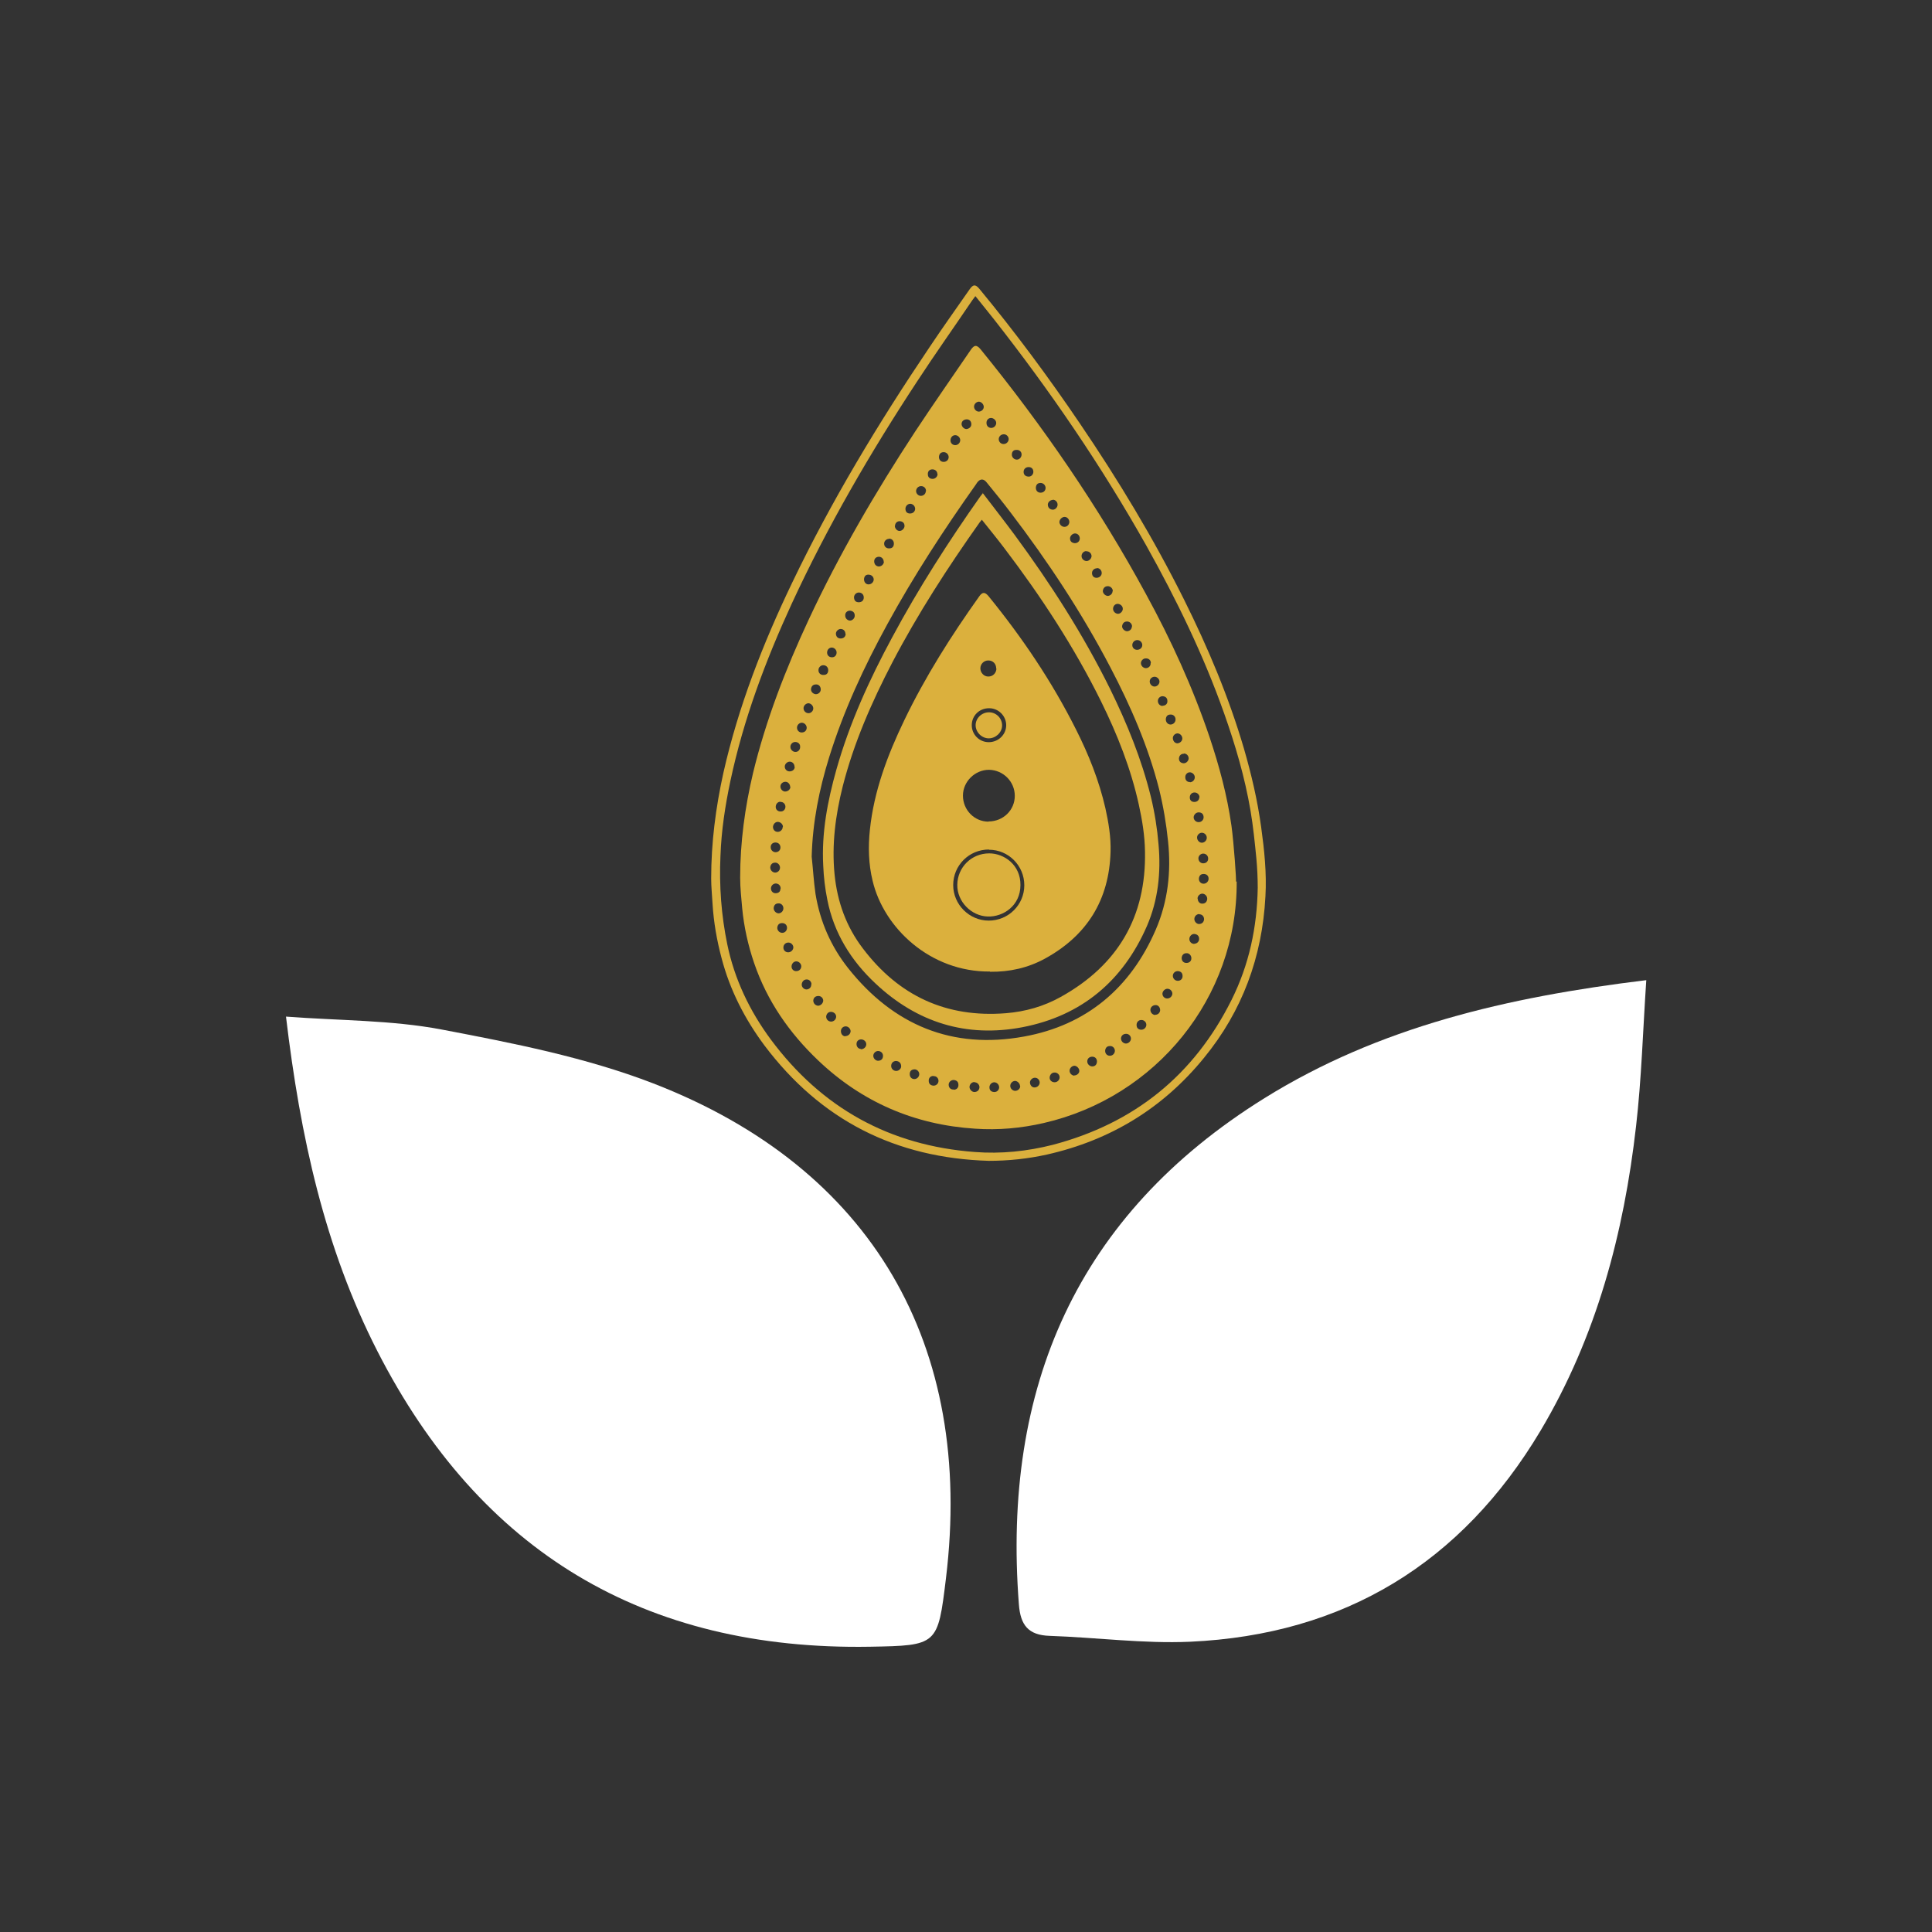 <svg xmlns="http://www.w3.org/2000/svg" width="67" height="67" viewBox="0 0 67 67" fill="none">
    <rect x="0" y="0" width="67" height="67" fill="#333333" stroke="none"/>
    <g clip-path="url(#clip0_73_82)">
        <path id="Vector" d="M9.917 35.255C11.778 35.396 13.576 35.373 15.311 35.702C17.792 36.174 20.313 36.668 22.653 37.571C30.245 40.508 33.787 46.648 32.805 54.735C32.522 57.052 32.522 57.067 30.167 57.107C22.346 57.24 16.646 53.817 13.089 46.86C11.259 43.279 10.412 39.416 9.917 35.247V35.255Z" fill="white"/>
        <path id="Vector_2" d="M57.091 33.999C56.973 35.765 56.926 37.414 56.738 39.047C56.314 42.777 55.364 46.357 53.424 49.616C50.684 54.209 46.617 56.691 41.27 56.934C39.652 57.005 38.027 56.785 36.401 56.73C35.663 56.706 35.388 56.361 35.334 55.638C34.752 48.124 37.336 42.133 43.853 38.082C47.818 35.616 52.254 34.58 57.091 33.991V33.999Z" fill="white"/>
        <path id="Vector_3" d="M34.297 40.257C31.062 40.162 28.463 38.851 26.508 36.252C25.825 35.333 25.314 34.336 25.024 33.229C24.859 32.609 24.749 31.981 24.71 31.337C24.694 31.046 24.663 30.756 24.663 30.465C24.663 29.225 24.82 28.008 25.087 26.798C25.605 24.506 26.453 22.331 27.466 20.219C28.832 17.368 30.465 14.667 32.232 12.045C32.687 11.362 33.166 10.694 33.63 10.027C33.747 9.862 33.826 9.854 33.959 10.011C35.2 11.511 36.362 13.081 37.453 14.691C38.78 16.646 40.005 18.672 41.057 20.784C41.89 22.456 42.612 24.168 43.138 25.958C43.397 26.853 43.609 27.756 43.735 28.675C43.845 29.476 43.931 30.277 43.884 31.086C43.774 33.182 43.083 35.066 41.748 36.692C40.327 38.435 38.506 39.542 36.315 40.037C35.648 40.186 34.972 40.257 34.281 40.257H34.297ZM33.818 10.278C33.779 10.333 33.747 10.372 33.724 10.404C33.088 11.346 32.428 12.273 31.808 13.223C30.183 15.696 28.699 18.248 27.458 20.933C26.547 22.912 25.785 24.945 25.33 27.081C25.149 27.937 25.016 28.801 24.985 29.68C24.961 30.198 24.969 30.716 25.008 31.235C25.047 31.737 25.118 32.248 25.22 32.742C25.471 33.959 25.997 35.059 26.736 36.056C28.502 38.427 30.858 39.73 33.802 39.95C34.713 40.021 35.624 39.927 36.519 39.699C39.338 38.953 41.403 37.288 42.706 34.682C43.319 33.457 43.594 32.153 43.617 30.787C43.617 30.45 43.601 30.112 43.57 29.774C43.515 29.217 43.46 28.659 43.366 28.11C43.17 26.956 42.84 25.833 42.447 24.726C41.733 22.708 40.798 20.792 39.754 18.923C38.199 16.159 36.417 13.552 34.462 11.063C34.258 10.804 34.046 10.545 33.826 10.27L33.818 10.278Z" fill="#DBB03D"/>
        <path id="Vector_4" d="M42.887 30.575C42.91 34.603 40.092 38.05 36.197 38.945C35.412 39.126 34.619 39.197 33.818 39.142C31.721 39.008 29.892 38.223 28.369 36.77C27.372 35.82 26.602 34.713 26.154 33.402C25.942 32.782 25.801 32.146 25.738 31.494C25.707 31.14 25.668 30.787 25.668 30.434C25.668 29.209 25.833 28 26.115 26.806C26.563 24.961 27.246 23.202 28.047 21.483C29.107 19.213 30.363 17.062 31.737 14.966C32.365 14.016 33.017 13.081 33.661 12.139C33.787 11.951 33.873 11.951 34.014 12.123C36.173 14.777 38.105 17.588 39.738 20.596C40.61 22.189 41.364 23.838 41.945 25.558C42.282 26.563 42.557 27.584 42.706 28.636C42.793 29.272 42.879 30.559 42.863 30.567L42.887 30.575ZM28.149 29.712C28.196 30.143 28.22 30.583 28.282 31.007C28.439 31.957 28.816 32.821 29.413 33.575C30.983 35.553 33.025 36.401 35.514 35.946C37.681 35.553 39.212 34.258 40.084 32.232C40.5 31.266 40.618 30.238 40.508 29.185C40.445 28.565 40.343 27.96 40.194 27.356C39.817 25.88 39.212 24.49 38.505 23.14C37.516 21.247 36.338 19.465 35.043 17.769C34.776 17.416 34.501 17.078 34.218 16.732C34.108 16.591 33.991 16.599 33.889 16.732C33.873 16.756 33.857 16.779 33.842 16.803C32.734 18.366 31.69 19.967 30.771 21.648C29.963 23.124 29.256 24.647 28.753 26.265C28.408 27.38 28.18 28.518 28.149 29.696V29.712ZM33.794 37.524C33.7 37.524 33.622 37.603 33.622 37.697C33.622 37.783 33.708 37.877 33.802 37.87C33.897 37.862 33.959 37.807 33.967 37.705C33.967 37.611 33.889 37.532 33.794 37.532V37.524ZM27.167 31.494C27.167 31.4 27.089 31.321 26.995 31.329C26.893 31.329 26.838 31.392 26.83 31.494C26.83 31.588 26.908 31.667 26.995 31.674C27.089 31.674 27.167 31.596 27.167 31.502V31.494ZM37.673 19.111C37.579 19.111 37.501 19.198 37.508 19.292C37.508 19.378 37.595 19.457 37.681 19.457C37.767 19.457 37.854 19.371 37.854 19.284C37.854 19.19 37.767 19.111 37.673 19.119V19.111ZM41.678 29.225C41.772 29.225 41.85 29.146 41.85 29.052C41.85 28.958 41.772 28.879 41.678 28.879C41.591 28.879 41.513 28.958 41.513 29.044C41.513 29.138 41.591 29.225 41.678 29.225ZM38.773 21.286C38.859 21.286 38.945 21.192 38.937 21.106C38.937 21.012 38.843 20.941 38.757 20.941C38.67 20.941 38.6 21.02 38.6 21.114C38.6 21.208 38.686 21.286 38.773 21.286ZM37.249 37.296C37.343 37.296 37.43 37.226 37.43 37.139C37.43 37.053 37.351 36.967 37.265 36.959C37.179 36.959 37.092 37.037 37.092 37.132C37.092 37.218 37.163 37.296 37.257 37.304L37.249 37.296ZM31.085 37.139C31.172 37.139 31.266 37.053 31.25 36.959C31.243 36.864 31.18 36.802 31.078 36.794C30.976 36.794 30.905 36.864 30.905 36.967C30.905 37.061 30.983 37.139 31.078 37.139H31.085ZM36.919 17.926C36.833 17.926 36.747 18.004 36.739 18.099C36.739 18.185 36.817 18.271 36.912 18.271C37.006 18.271 37.077 18.201 37.084 18.106C37.084 18.012 37.014 17.926 36.919 17.926ZM27.976 25.244C27.976 25.149 27.905 25.071 27.811 25.063C27.717 25.063 27.639 25.142 27.639 25.236C27.639 25.33 27.717 25.409 27.811 25.401C27.905 25.401 27.976 25.33 27.976 25.236V25.244ZM38.592 20.501C38.592 20.407 38.513 20.328 38.419 20.328C38.317 20.328 38.262 20.391 38.246 20.485C38.239 20.572 38.325 20.658 38.411 20.666C38.505 20.666 38.584 20.588 38.584 20.493L38.592 20.501ZM39.44 22.197C39.346 22.197 39.267 22.276 39.267 22.37C39.267 22.464 39.338 22.535 39.432 22.535C39.534 22.535 39.613 22.464 39.613 22.37C39.613 22.276 39.534 22.197 39.44 22.197ZM27.403 27.293C27.403 27.207 27.34 27.12 27.254 27.113C27.16 27.105 27.073 27.168 27.065 27.262C27.058 27.356 27.128 27.442 27.222 27.45C27.317 27.45 27.403 27.387 27.411 27.293H27.403ZM36.511 17.337C36.417 17.337 36.331 17.423 36.338 17.51C36.346 17.612 36.409 17.667 36.503 17.675C36.59 17.682 36.676 17.596 36.676 17.502C36.676 17.408 36.605 17.329 36.503 17.329L36.511 17.337ZM27.152 28.675C27.152 28.581 27.065 28.502 26.971 28.502C26.885 28.502 26.814 28.581 26.806 28.675C26.806 28.777 26.877 28.848 26.971 28.848C27.065 28.848 27.144 28.769 27.144 28.675H27.152ZM41.419 32.727C41.513 32.727 41.591 32.648 41.584 32.554C41.584 32.452 41.513 32.397 41.419 32.389C41.332 32.381 41.246 32.468 41.246 32.562C41.246 32.656 41.316 32.734 41.419 32.734V32.727ZM28.141 34.132C28.141 34.038 28.055 33.959 27.968 33.967C27.874 33.967 27.803 34.054 27.803 34.148C27.803 34.234 27.882 34.313 27.968 34.313C28.062 34.313 28.141 34.234 28.133 34.14L28.141 34.132ZM40.657 34.462C40.657 34.368 40.578 34.289 40.484 34.289C40.398 34.289 40.312 34.376 40.312 34.462C40.312 34.548 40.382 34.627 40.476 34.627C40.571 34.627 40.649 34.556 40.657 34.462ZM40.06 35.192C40.154 35.192 40.225 35.129 40.233 35.035C40.233 34.933 40.17 34.855 40.076 34.855C39.982 34.855 39.895 34.925 39.895 35.019C39.895 35.114 39.966 35.192 40.06 35.2V35.192ZM28.463 23.909C28.463 23.807 28.392 23.728 28.298 23.736C28.196 23.736 28.141 23.791 28.125 23.893C28.117 23.988 28.196 24.066 28.29 24.074C28.384 24.074 28.463 24.003 28.463 23.909ZM41.591 31.698C41.497 31.698 41.419 31.776 41.419 31.871C41.419 31.965 41.505 32.051 41.591 32.044C41.685 32.036 41.748 31.981 41.756 31.879C41.756 31.776 41.685 31.706 41.591 31.706V31.698ZM27.05 30.088C27.05 29.994 26.971 29.908 26.877 29.916C26.783 29.916 26.72 29.978 26.712 30.081C26.712 30.175 26.783 30.253 26.877 30.261C26.971 30.261 27.05 30.19 27.05 30.088ZM39.911 22.99C39.911 22.896 39.833 22.825 39.73 22.833C39.644 22.833 39.566 22.912 39.566 22.998C39.566 23.092 39.652 23.171 39.738 23.171C39.833 23.171 39.911 23.092 39.903 22.998L39.911 22.99ZM41.536 31.164C41.536 31.266 41.607 31.345 41.701 31.337C41.795 31.337 41.858 31.274 41.866 31.172C41.866 31.078 41.795 30.999 41.701 30.991C41.607 30.991 41.529 31.07 41.529 31.164H41.536ZM41.261 27.128C41.356 27.128 41.434 27.05 41.434 26.956C41.434 26.861 41.348 26.783 41.261 26.783C41.167 26.783 41.097 26.869 41.105 26.963C41.105 27.058 41.175 27.128 41.269 27.12L41.261 27.128ZM28.204 24.569C28.204 24.474 28.125 24.396 28.039 24.388C27.953 24.388 27.866 24.466 27.866 24.561C27.866 24.655 27.945 24.733 28.039 24.733C28.125 24.733 28.204 24.655 28.204 24.569ZM28.369 34.878C28.455 34.878 28.541 34.8 28.549 34.705C28.549 34.619 28.479 34.54 28.384 34.54C28.282 34.54 28.212 34.595 28.204 34.697C28.204 34.792 28.274 34.87 28.369 34.878ZM39.047 36.189C39.134 36.189 39.22 36.111 39.22 36.017C39.22 35.93 39.149 35.852 39.055 35.852C38.953 35.852 38.882 35.914 38.875 36.009C38.875 36.103 38.945 36.181 39.039 36.189H39.047ZM37.877 36.645C37.775 36.645 37.705 36.715 37.705 36.81C37.705 36.904 37.791 36.982 37.877 36.982C37.98 36.982 38.034 36.919 38.042 36.817C38.042 36.715 37.98 36.645 37.877 36.645ZM36.574 37.532C36.668 37.532 36.747 37.453 36.747 37.359C36.747 37.265 36.66 37.187 36.566 37.194C36.472 37.194 36.401 37.281 36.401 37.375C36.401 37.469 36.48 37.532 36.574 37.532ZM36.056 37.548C36.056 37.453 35.985 37.375 35.891 37.375C35.804 37.375 35.726 37.446 35.718 37.532C35.718 37.626 35.781 37.712 35.875 37.712C35.969 37.712 36.048 37.642 36.056 37.548ZM34.65 37.712C34.65 37.618 34.58 37.54 34.485 37.532C34.391 37.532 34.313 37.611 34.313 37.705C34.313 37.807 34.368 37.862 34.47 37.87C34.572 37.877 34.642 37.807 34.65 37.712ZM28.549 23.069C28.455 23.069 28.377 23.155 28.384 23.249C28.384 23.344 28.463 23.414 28.565 23.406C28.667 23.406 28.722 23.344 28.722 23.241C28.722 23.14 28.651 23.069 28.549 23.069ZM32.114 17.031C32.114 16.929 32.043 16.858 31.941 16.858C31.847 16.858 31.769 16.936 31.769 17.031C31.769 17.117 31.847 17.196 31.933 17.196C32.028 17.196 32.106 17.125 32.106 17.031H32.114ZM39.259 21.726C39.259 21.632 39.181 21.553 39.087 21.553C38.984 21.553 38.929 21.616 38.914 21.71C38.906 21.797 38.992 21.883 39.079 21.891C39.173 21.891 39.252 21.82 39.252 21.726H39.259ZM38.042 19.708C37.948 19.708 37.87 19.779 37.87 19.873C37.87 19.967 37.925 20.038 38.027 20.038C38.121 20.038 38.207 19.967 38.207 19.873C38.207 19.779 38.136 19.7 38.042 19.7V19.708ZM37.446 18.672C37.446 18.578 37.375 18.499 37.281 18.499C37.194 18.499 37.108 18.585 37.108 18.672C37.108 18.774 37.171 18.829 37.273 18.837C37.367 18.837 37.446 18.774 37.446 18.672ZM27.293 32.177C27.293 32.075 27.222 32.012 27.12 32.012C27.018 32.012 26.963 32.075 26.955 32.177C26.955 32.271 27.034 32.35 27.128 32.35C27.222 32.35 27.293 32.271 27.293 32.177ZM27.34 32.687C27.246 32.687 27.167 32.758 27.167 32.86C27.167 32.954 27.238 33.025 27.332 33.025C27.427 33.025 27.505 32.954 27.513 32.86C27.513 32.766 27.434 32.687 27.34 32.687ZM31.031 18.232C31.031 18.326 31.109 18.413 31.195 18.413C31.282 18.413 31.368 18.326 31.368 18.24C31.368 18.138 31.305 18.083 31.211 18.075C31.117 18.067 31.038 18.138 31.038 18.24L31.031 18.232ZM40.845 34.014C40.94 34.014 41.018 33.944 41.01 33.842C41.01 33.739 40.947 33.684 40.845 33.677C40.751 33.677 40.673 33.747 40.673 33.842C40.673 33.936 40.751 34.014 40.845 34.014ZM27.552 26.586C27.552 26.492 27.482 26.414 27.387 26.414C27.301 26.414 27.215 26.492 27.215 26.586C27.215 26.673 27.285 26.751 27.379 26.751C27.482 26.751 27.56 26.689 27.56 26.594L27.552 26.586ZM41.576 28.51C41.67 28.51 41.748 28.424 41.74 28.33C41.733 28.227 41.67 28.172 41.568 28.172C41.474 28.172 41.395 28.259 41.395 28.345C41.395 28.439 41.481 28.518 41.576 28.51ZM34.116 14.11C34.116 14.023 34.038 13.937 33.951 13.929C33.865 13.929 33.779 14.008 33.779 14.102C33.779 14.188 33.849 14.267 33.936 14.275C34.03 14.275 34.116 14.204 34.116 14.11ZM40.767 24.945C40.767 24.851 40.688 24.773 40.594 24.78C40.492 24.78 40.437 24.835 40.429 24.945C40.429 25.047 40.5 25.126 40.594 25.126C40.688 25.126 40.767 25.047 40.767 24.953V24.945ZM28.997 35.255C28.997 35.161 28.91 35.09 28.816 35.09C28.722 35.09 28.659 35.161 28.651 35.255C28.651 35.349 28.722 35.428 28.824 35.428C28.918 35.428 28.997 35.349 28.997 35.255ZM39.754 35.538C39.754 35.443 39.668 35.365 39.573 35.373C39.479 35.373 39.408 35.459 39.416 35.553C39.416 35.655 39.487 35.71 39.581 35.71C39.675 35.71 39.754 35.632 39.754 35.538ZM29.319 35.93C29.413 35.93 29.492 35.859 29.499 35.765C29.499 35.679 29.421 35.593 29.327 35.593C29.24 35.593 29.162 35.663 29.162 35.757C29.162 35.859 29.225 35.938 29.319 35.938V35.93ZM40.845 25.432C40.759 25.432 40.681 25.495 40.673 25.589C40.673 25.691 40.736 25.77 40.822 25.778C40.908 25.778 41.002 25.707 41.002 25.613C41.002 25.519 40.932 25.44 40.837 25.432H40.845ZM29.853 36.386C29.939 36.393 30.033 36.323 30.041 36.228C30.049 36.142 29.986 36.064 29.892 36.048C29.79 36.032 29.711 36.095 29.704 36.189C29.696 36.291 29.759 36.37 29.853 36.378V36.386ZM30.45 36.448C30.363 36.448 30.285 36.527 30.285 36.613C30.285 36.708 30.371 36.794 30.465 36.786C30.567 36.778 30.622 36.715 30.622 36.613C30.622 36.519 30.544 36.448 30.45 36.448ZM27.576 25.731C27.482 25.731 27.403 25.817 27.411 25.911C27.411 25.997 27.505 26.084 27.591 26.076C27.686 26.076 27.756 25.99 27.748 25.888C27.748 25.793 27.67 25.731 27.576 25.731ZM39.872 23.618C39.864 23.705 39.927 23.791 40.013 23.807C40.107 23.823 40.202 23.744 40.209 23.65C40.217 23.564 40.147 23.485 40.06 23.469C39.966 23.461 39.88 23.524 39.872 23.618ZM33.127 15.091C33.033 15.091 32.962 15.17 32.962 15.272C32.962 15.366 33.033 15.437 33.127 15.437C33.221 15.437 33.3 15.358 33.3 15.264C33.3 15.17 33.213 15.091 33.127 15.091ZM35.263 15.939C35.357 15.939 35.428 15.853 35.428 15.759C35.428 15.665 35.349 15.594 35.247 15.602C35.145 15.602 35.09 15.665 35.09 15.767C35.09 15.861 35.169 15.939 35.263 15.939ZM32.727 16.018C32.821 16.018 32.899 15.947 32.899 15.853C32.899 15.759 32.821 15.68 32.727 15.68C32.624 15.68 32.569 15.743 32.562 15.845C32.562 15.947 32.624 16.018 32.727 16.018ZM35.373 37.665C35.373 37.579 35.294 37.493 35.208 37.485C35.114 37.485 35.035 37.563 35.035 37.658C35.035 37.744 35.106 37.822 35.2 37.83C35.294 37.83 35.38 37.76 35.38 37.665H35.373ZM38.663 36.441C38.663 36.346 38.584 36.268 38.49 36.276C38.388 36.276 38.333 36.339 38.325 36.441C38.325 36.543 38.396 36.613 38.49 36.613C38.584 36.613 38.663 36.535 38.663 36.441ZM32.507 16.442C32.507 16.34 32.428 16.277 32.334 16.277C32.232 16.277 32.169 16.348 32.177 16.45C32.177 16.552 32.248 16.607 32.342 16.607C32.436 16.607 32.515 16.528 32.515 16.434L32.507 16.442ZM27.788 33.512C27.788 33.418 27.701 33.339 27.615 33.339C27.521 33.339 27.45 33.425 27.45 33.52C27.45 33.614 27.529 33.684 27.615 33.677C27.717 33.677 27.788 33.606 27.788 33.504V33.512ZM36.087 17.086C36.189 17.086 36.26 17.015 36.26 16.921C36.26 16.827 36.181 16.748 36.087 16.748C35.985 16.748 35.93 16.803 35.922 16.913C35.922 17.015 35.985 17.086 36.087 17.086ZM41.599 27.654C41.599 27.56 41.521 27.482 41.426 27.482C41.332 27.482 41.261 27.552 41.261 27.654C41.261 27.756 41.324 27.811 41.419 27.811C41.521 27.811 41.591 27.741 41.591 27.646L41.599 27.654ZM27.065 27.803C26.971 27.803 26.901 27.882 26.901 27.984C26.901 28.078 26.979 28.149 27.081 28.141C27.175 28.141 27.238 28.063 27.238 27.976C27.238 27.882 27.16 27.803 27.065 27.811V27.803ZM31.737 17.651C31.737 17.557 31.667 17.478 31.572 17.47C31.478 17.47 31.4 17.549 31.4 17.643C31.4 17.745 31.455 17.808 31.557 17.808C31.659 17.808 31.729 17.745 31.737 17.651ZM30.826 18.688C30.732 18.688 30.654 18.774 30.662 18.86C30.662 18.954 30.74 19.025 30.842 19.017C30.944 19.017 30.999 18.954 30.999 18.852C30.999 18.75 30.928 18.68 30.834 18.68L30.826 18.688ZM30.646 19.48C30.646 19.386 30.575 19.308 30.481 19.308C30.387 19.308 30.316 19.371 30.316 19.465C30.316 19.567 30.379 19.637 30.473 19.645C30.567 19.645 30.646 19.575 30.654 19.48H30.646ZM27.065 29.39C27.065 29.288 26.995 29.217 26.893 29.217C26.791 29.217 26.72 29.288 26.728 29.39C26.728 29.476 26.806 29.554 26.893 29.554C26.995 29.554 27.065 29.484 27.065 29.39ZM30.112 19.928C30.033 19.928 29.971 19.975 29.963 20.085C29.963 20.187 30.026 20.266 30.12 20.266C30.214 20.266 30.293 20.195 30.3 20.101C30.3 20.007 30.23 19.928 30.112 19.928ZM29.955 20.721C29.955 20.619 29.884 20.548 29.782 20.548C29.688 20.548 29.609 20.635 29.617 20.729C29.625 20.831 29.68 20.886 29.782 20.886C29.884 20.886 29.955 20.823 29.955 20.721ZM41.725 29.939C41.827 29.939 41.898 29.876 41.898 29.774C41.898 29.68 41.827 29.602 41.725 29.602C41.638 29.602 41.56 29.68 41.56 29.766C41.56 29.861 41.631 29.939 41.725 29.939ZM28.848 22.456C28.753 22.456 28.683 22.535 28.683 22.629C28.683 22.731 28.753 22.794 28.856 22.794C28.95 22.794 29.013 22.723 29.013 22.629C29.013 22.535 28.934 22.456 28.84 22.456H28.848ZM29.476 21.522C29.562 21.522 29.649 21.436 29.641 21.341C29.641 21.239 29.57 21.184 29.476 21.177C29.382 21.177 29.303 21.247 29.311 21.349C29.311 21.444 29.39 21.522 29.484 21.522H29.476ZM27.073 30.819C27.073 30.716 27.01 30.646 26.908 30.638C26.814 30.638 26.736 30.716 26.736 30.811C26.736 30.905 26.806 30.976 26.893 30.976C27.003 30.976 27.065 30.921 27.065 30.819H27.073ZM29.319 21.985C29.319 21.883 29.248 21.812 29.154 21.812C29.068 21.812 28.981 21.899 28.989 21.985C28.997 22.079 29.052 22.142 29.154 22.142C29.256 22.142 29.327 22.079 29.327 21.977L29.319 21.985ZM40.319 24.474C40.421 24.474 40.492 24.404 40.484 24.309C40.484 24.207 40.421 24.152 40.327 24.145C40.233 24.137 40.154 24.215 40.154 24.309C40.154 24.404 40.225 24.482 40.319 24.482V24.474ZM35.671 16.198C35.569 16.198 35.498 16.269 35.498 16.363C35.498 16.465 35.561 16.52 35.663 16.528C35.757 16.536 35.836 16.457 35.836 16.363C35.836 16.261 35.773 16.198 35.671 16.198ZM41.057 26.139C40.955 26.139 40.892 26.202 40.885 26.304C40.885 26.406 40.947 26.461 41.042 26.469C41.128 26.477 41.214 26.398 41.222 26.304C41.222 26.209 41.152 26.131 41.057 26.131V26.139ZM34.548 14.667C34.548 14.581 34.462 14.495 34.368 14.495C34.273 14.495 34.203 14.573 34.211 14.675C34.211 14.769 34.281 14.84 34.375 14.84C34.47 14.84 34.548 14.761 34.548 14.667ZM33.535 14.542C33.433 14.542 33.355 14.597 33.347 14.691C33.339 14.777 33.417 14.871 33.504 14.879C33.59 14.879 33.677 14.816 33.684 14.73C33.692 14.628 33.637 14.55 33.535 14.542ZM41.144 33.394C41.246 33.394 41.316 33.331 41.316 33.229C41.316 33.135 41.238 33.048 41.144 33.056C41.05 33.056 40.987 33.119 40.979 33.221C40.979 33.323 41.042 33.394 41.144 33.394ZM41.74 30.646C41.835 30.646 41.913 30.567 41.913 30.473C41.913 30.371 41.843 30.308 41.74 30.308C41.638 30.308 41.584 30.371 41.576 30.473C41.576 30.575 41.646 30.646 41.74 30.646ZM33.072 37.791C33.174 37.791 33.245 37.72 33.237 37.618C33.237 37.516 33.174 37.461 33.072 37.453C32.978 37.453 32.899 37.524 32.899 37.618C32.899 37.72 32.97 37.791 33.072 37.783V37.791ZM31.706 37.422C31.8 37.422 31.879 37.343 31.879 37.249C31.879 37.155 31.792 37.077 31.706 37.084C31.612 37.092 31.549 37.139 31.549 37.249C31.549 37.351 31.612 37.422 31.714 37.422H31.706ZM34.807 15.398C34.901 15.398 34.98 15.319 34.98 15.225C34.98 15.138 34.901 15.06 34.815 15.06C34.721 15.06 34.642 15.123 34.635 15.225C34.635 15.319 34.705 15.398 34.799 15.398H34.807ZM32.373 37.312C32.271 37.312 32.2 37.383 32.208 37.485C32.208 37.587 32.271 37.642 32.373 37.65C32.467 37.65 32.546 37.579 32.546 37.485C32.546 37.391 32.475 37.312 32.373 37.32V37.312Z" fill="#DBB03D"/>
        <path id="Vector_5" d="M34.077 17.093C34.454 17.588 34.823 18.059 35.184 18.546C36.433 20.242 37.563 22.001 38.498 23.893C39.087 25.095 39.589 26.327 39.911 27.631C40.044 28.18 40.131 28.73 40.178 29.295C40.264 30.269 40.162 31.211 39.778 32.106C38.945 34.022 37.501 35.231 35.451 35.624C33.512 35.993 31.8 35.459 30.363 34.108C29.515 33.316 28.918 32.358 28.691 31.203C28.612 30.811 28.565 30.418 28.549 30.018C28.487 28.879 28.699 27.78 29.005 26.689C29.46 25.079 30.151 23.563 30.944 22.095C31.855 20.399 32.892 18.782 33.999 17.211C34.022 17.18 34.046 17.148 34.093 17.093H34.077ZM34.053 18.02C34.014 18.067 33.991 18.091 33.975 18.114C32.868 19.677 31.831 21.279 30.944 22.975C30.23 24.349 29.609 25.762 29.225 27.27C28.973 28.275 28.84 29.288 28.942 30.324C29.036 31.266 29.342 32.13 29.924 32.892C31.172 34.54 32.821 35.302 34.886 35.137C35.561 35.082 36.197 34.901 36.786 34.572C38.765 33.472 39.754 31.792 39.707 29.523C39.699 28.981 39.613 28.447 39.495 27.913C39.22 26.657 38.749 25.471 38.184 24.325C37.249 22.433 36.095 20.674 34.823 19.002C34.58 18.68 34.321 18.366 34.053 18.028V18.02Z" fill="#DBB03D"/>
        <path id="Vector_6" d="M34.328 33.692C32.255 33.708 30.646 32.177 30.261 30.544C30.12 29.963 30.104 29.374 30.167 28.777C30.308 27.427 30.779 26.186 31.36 24.977C32.09 23.461 32.986 22.048 33.959 20.682C34.069 20.525 34.156 20.525 34.281 20.674C35.451 22.111 36.48 23.634 37.312 25.291C37.752 26.162 38.113 27.065 38.333 28.023C38.443 28.518 38.529 29.028 38.513 29.539C38.466 31.211 37.697 32.444 36.236 33.245C35.647 33.567 35.011 33.708 34.336 33.7L34.328 33.692ZM34.281 28.487C34.792 28.487 35.192 28.094 35.192 27.599C35.192 27.105 34.792 26.704 34.297 26.696C33.81 26.696 33.394 27.105 33.394 27.591C33.394 28.086 33.786 28.494 34.281 28.494V28.487ZM34.297 29.46C33.606 29.46 33.056 30.01 33.056 30.693C33.056 31.368 33.614 31.926 34.289 31.926C34.972 31.926 35.522 31.376 35.522 30.701C35.522 30.018 34.972 29.468 34.297 29.468V29.46ZM34.297 24.561C33.959 24.561 33.7 24.82 33.7 25.149C33.7 25.471 33.959 25.738 34.289 25.738C34.619 25.738 34.894 25.479 34.894 25.149C34.894 24.828 34.627 24.561 34.305 24.561H34.297ZM34.548 23.187C34.548 23.022 34.438 22.904 34.273 22.904C34.124 22.904 33.998 23.022 33.998 23.179C33.998 23.328 34.124 23.469 34.281 23.461C34.43 23.461 34.548 23.344 34.556 23.187H34.548Z" fill="#DBB03D"/>
        <path id="Vector_7" d="M34.305 29.594C34.831 29.594 35.396 30.002 35.388 30.693C35.388 31.415 34.784 31.8 34.258 31.784C33.684 31.769 33.19 31.266 33.198 30.685C33.206 30.073 33.692 29.594 34.305 29.594Z" fill="#DBB03D"/>
        <path id="Vector_8" d="M34.297 24.702C34.548 24.702 34.752 24.906 34.752 25.157C34.752 25.401 34.533 25.605 34.289 25.605C34.046 25.605 33.834 25.393 33.834 25.149C33.834 24.906 34.046 24.702 34.297 24.702Z" fill="#DBB03D"/>
    </g>
    <defs>
        <clipPath id="clip0_73_82">
            <rect width="67" height="67" fill="white"/>
        </clipPath>
    </defs>
</svg>